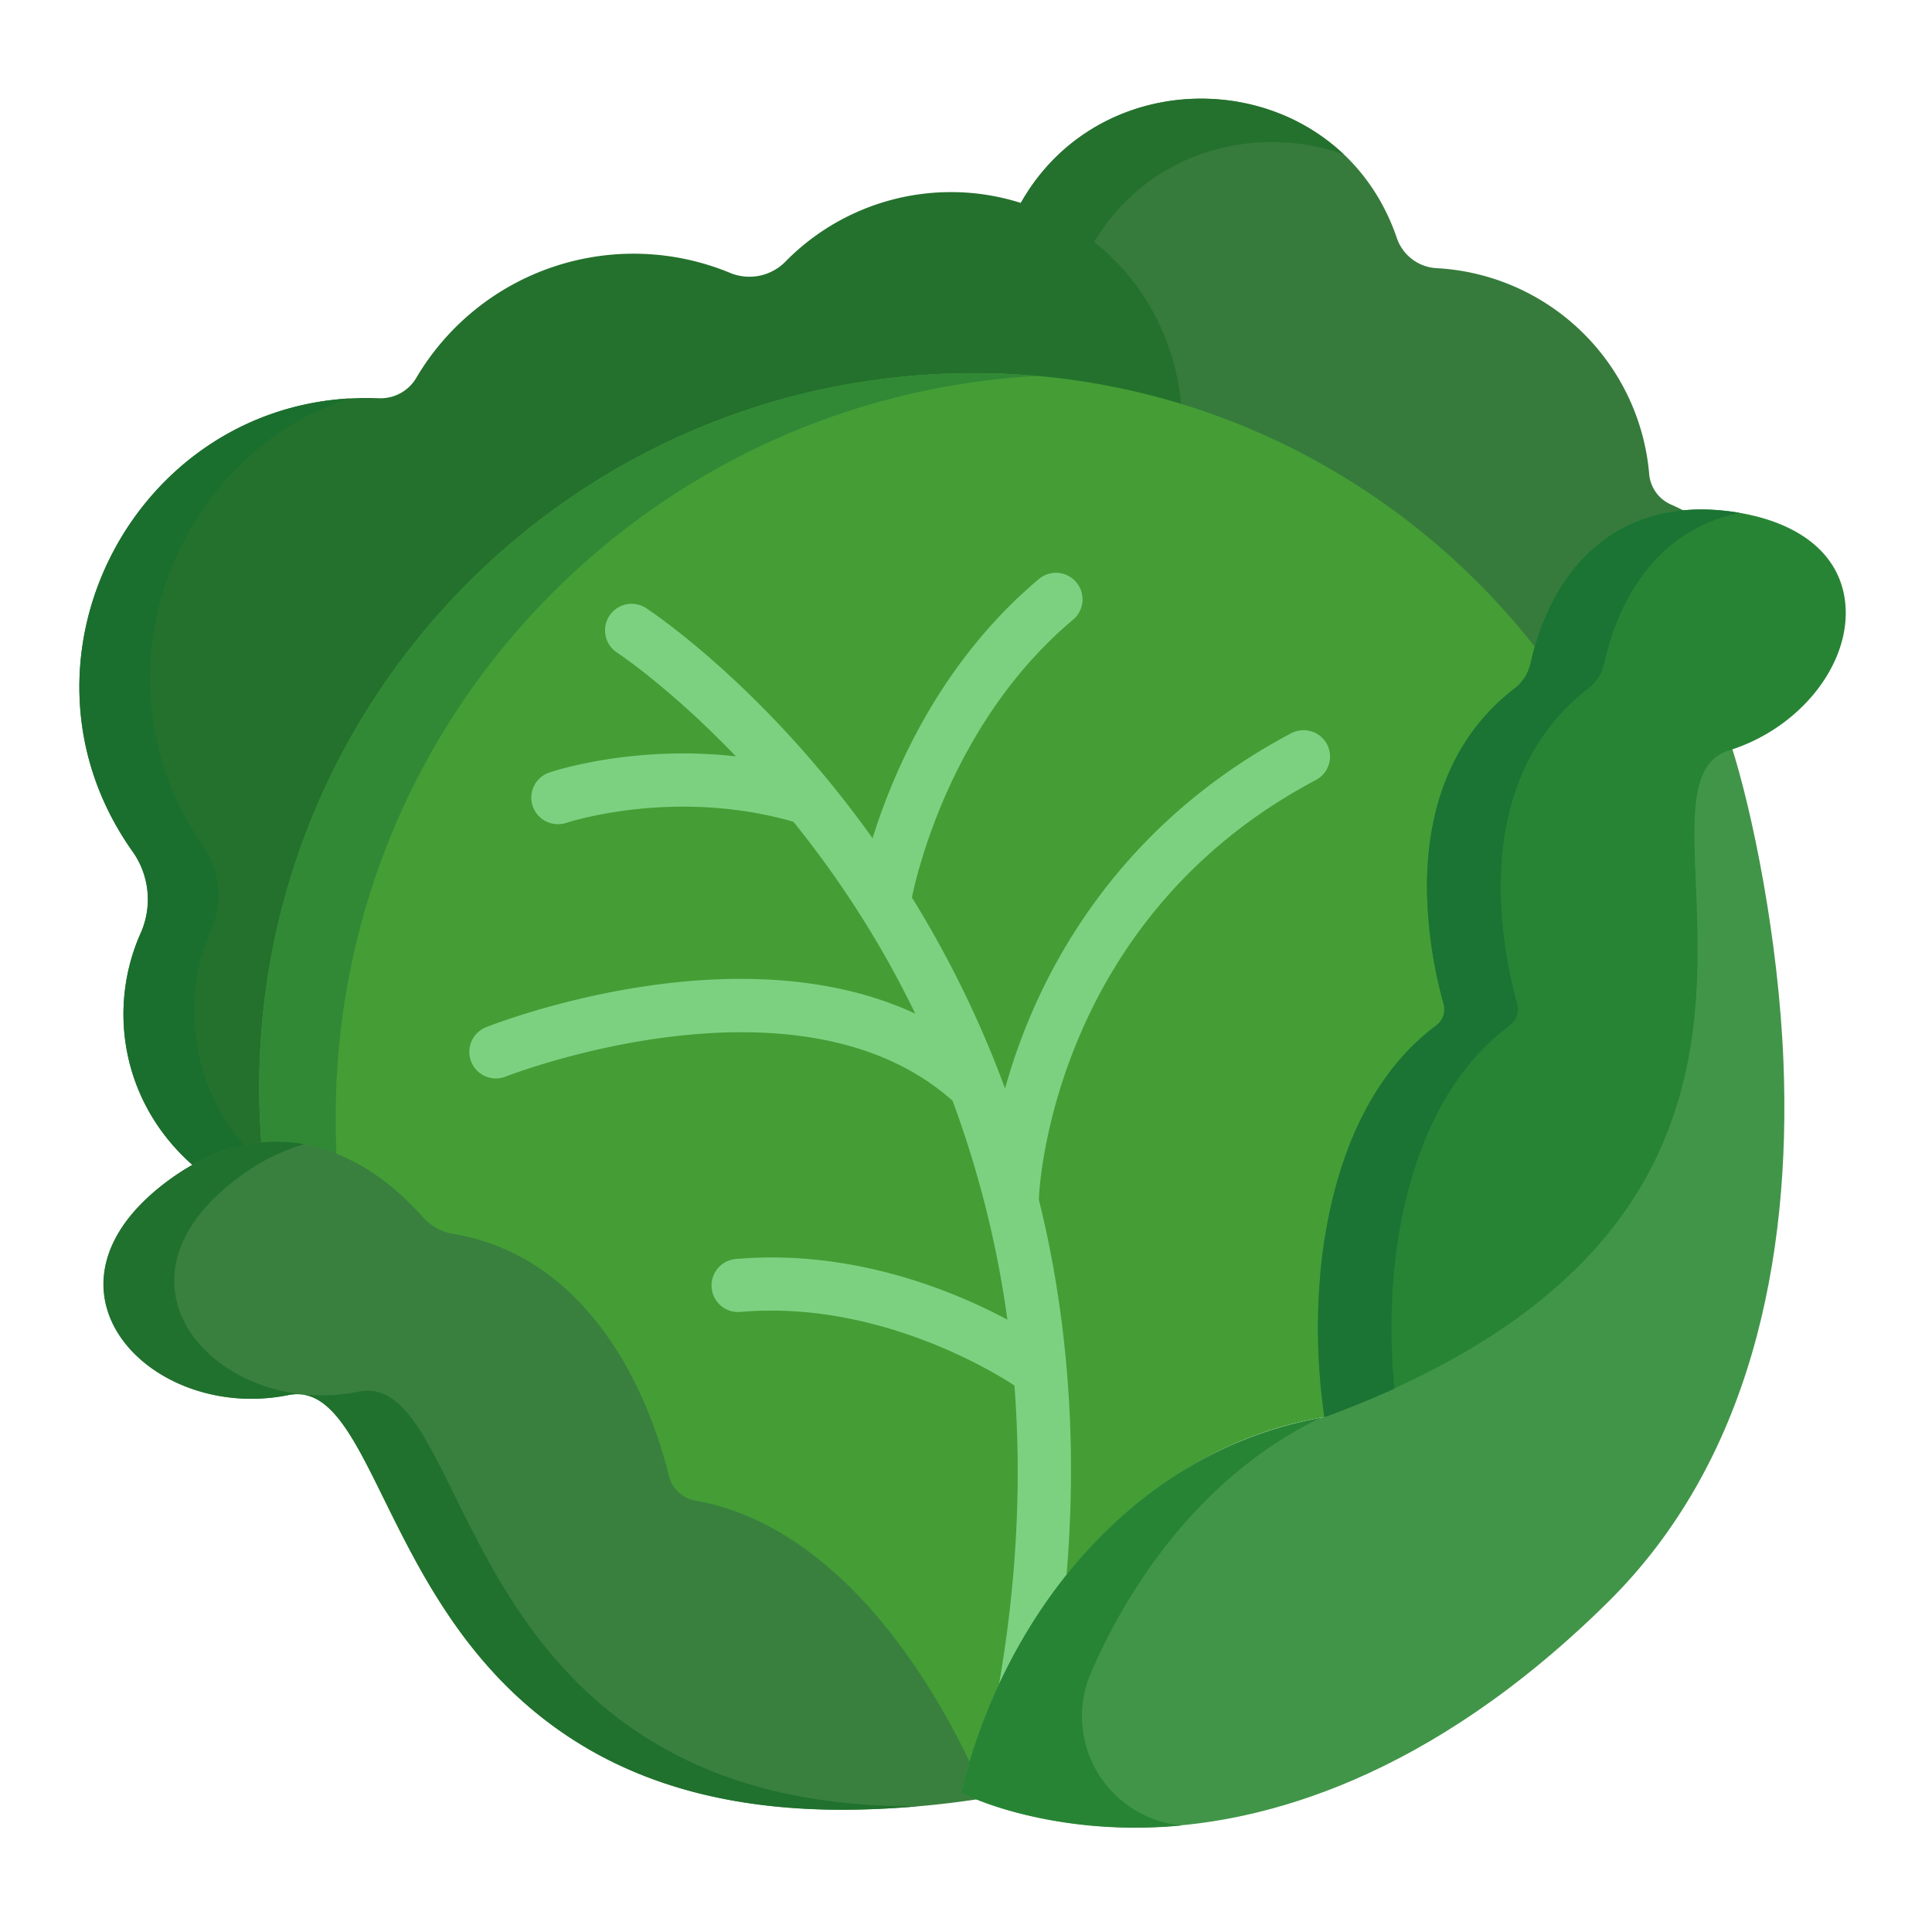 <svg xmlns="http://www.w3.org/2000/svg" viewBox="0 0 560 560"><path d="M461.43,117.67a10.63,10.63,0,0,1-6.4-8.85,65.38,65.38,0,0,0-61.78-59.71,12.93,12.93,0,0,1-11.46-9C364.59-9.55,296.91-13.76,272.46,31L271.87,32l1.17.39a65.84,65.84,0,0,1,44.45,57.63,203.76,203.76,0,0,1,104,71.66l1.27,1.65.54-2c3.68-13.81,14-37.37,41.45-40l3.51-.38C464.07,118.9,462.9,118.31,461.43,117.67Z" transform="translate(23 28.61)" fill="#367b3c"/><path d="M366.51,16.17C339.65-9.27,292.11-4.94,272.46,31l-.59,1.07,1.17.39a64.75,64.75,0,0,1,20,11C308.33,15.62,340.38,6.81,366.51,16.17Z" transform="translate(23 28.61)" fill="#24712d"/><polygon points="87.04 333.6 87.11 333.61 87.39 331.58 87.04 333.6" fill="#24712d"/><path d="M59.1,304.43h0v0Z" transform="translate(23 28.61)" fill="#24712d"/><path d="M256.32,27.17A67.26,67.26,0,0,0,204.88,47a14.65,14.65,0,0,1-16.06,3.57A73.13,73.13,0,0,0,97.66,80.91a12,12,0,0,1-10.85,5.91C17.9,84-24.42,161.87,15.36,218.1a24,24,0,0,1,2.49,23.61c-10.12,22.56-5.29,50.72,16.57,68.74A47.06,47.06,0,0,1,55,304.39C44.92,181.64,141.36,81.56,259,81.56a205.24,205.24,0,0,1,60.58,9.11C316.85,53.43,288.12,28.91,256.32,27.17Z" transform="translate(23 28.61)" fill="#24712d"/><path d="M38.36,240.56a24.79,24.79,0,0,0-2.48-24C2.07,167.9,27.57,103.41,78.29,86.89c-63.79,3.67-101,77.34-62.93,131.21a24,24,0,0,1,2.48,23.61c-10.12,22.56-5.28,50.72,16.58,68.74a48.55,48.55,0,0,1,14.85-5.38A59.4,59.4,0,0,1,38.36,240.56Z" transform="translate(23 28.61)" fill="#1b6f2e"/><path d="M423.13,160.49A208.8,208.8,0,0,0,352,101.56a204.65,204.65,0,0,0-93-22C144.68,79.64,52.06,172.37,52.14,286.7q0,8.94.78,17.86l1-.08c27.93-2,47.52,25.22,47.71,25.5l.28.39h.48c23.45,1.79,42,15.12,55.18,39.63a130.75,130.75,0,0,1,12.84,36.66l.13.81.82.06c40.35,2.59,70.16,43.32,87.07,80.27,14.95-52.54,49-96.76,102.71-105.71l1-.16-.13-1c-.12-.83-10.79-83.56,36.38-113.35l.7-.44-.28-.78c-.24-.66-23.34-66.92,22.46-96.64l.41-.26.05-.48a64.16,64.16,0,0,1,1.58-7.63l.13-.49Z" transform="translate(23 28.61)" fill="#449e35"/><path d="M277.63,80.37q-9.24-.81-18.63-.81C144.68,79.64,52.06,172.37,52.14,286.7q0,8.94.78,17.86l1-.08a44.14,44.14,0,0,1,20.74,3.77C67.71,185.56,161.74,86.62,277.63,80.37Z" transform="translate(23 28.61)" fill="#318936"/><path d="M239.11,449.93c-18-24.8-38.75-39.73-60.45-43.57a9.65,9.65,0,0,1-7.75-7.12c-8.33-33.26-28.36-64.51-62.48-70.19a15.11,15.11,0,0,1-8.81-4.83c-20.08-22.6-47-30-73.17-11.14-43.52,31.38-6.11,70.78,34.07,62.7C72.25,373.42,79,387,88.27,405.87c10.25,20.77,23,46.62,48.67,65.55,22.24,16.42,50,24.55,84.27,24.55a271.6,271.6,0,0,0,41.36-3.41C258,480.56,249.14,463.76,239.11,449.93Z" transform="translate(23 28.61)" fill="#39803f"/><path d="M241.73,494.94c-34.25,0-62-8.13-84.28-24.55-25.64-18.93-38.41-44.78-48.67-65.55-9.3-18.83-16-32.45-27.75-30.08-40.17,8.08-77.58-31.33-34-62.71a57.68,57.68,0,0,1,18.14-9c-12.46-2.25-25.66.63-38.66,10-43.52,31.38-6.11,70.79,34.07,62.7C72.28,373.39,79,387,88.29,405.84c10.26,20.77,23,46.62,48.67,65.55,22.25,16.42,50,24.55,84.28,24.55,7.49,0,14.75-.38,22-1Z" transform="translate(23 28.61)" fill="#20712d"/><path d="M361.65,187.13a7.71,7.71,0,0,0-10.4-3.2c-44.51,23.58-66.17,58.8-76.51,84.19a172.42,172.42,0,0,0-6.42,18.78,306.22,306.22,0,0,0-27-55.37c1.63-7.94,12-51.48,46.89-80.67a7.7,7.7,0,0,0-9.87-11.81c-28.87,24.14-42.51,56.33-48.42,75.32-31.6-44.29-64.37-65.88-65.87-66.86a7.7,7.7,0,0,0-8.38,12.91c.24.15,15.38,10.13,34.64,30.21-29.74-3.35-52.83,4.25-54,4.65a7.69,7.69,0,0,0,2.46,15,7.87,7.87,0,0,0,2.46-.4c.31-.11,31.17-10.26,65.75-.3a294.58,294.58,0,0,1,18.67,25.9,284.68,284.68,0,0,1,16.65,29.73c-52-24.22-121.08,2.61-124.41,3.93a7.69,7.69,0,0,0,5.68,14.3c.85-.34,84.64-32.92,129.53,7A298.61,298.61,0,0,1,269,353.91c-15.55-8.32-45-20.61-79-17.56a7.7,7.7,0,0,0,1.37,15.33c40.12-3.6,74.36,17.8,79.67,21.31,2.21,28.77.75,60.79-6.2,96a7.7,7.7,0,1,0,15,3.38c0-.13.06-.25.08-.38,9.91-50.27,10-98.59.34-143.63-.66-3.07-1.38-6.12-2.13-9.17v-.38c0-.8,2.88-80.33,80.22-121.3A7.69,7.69,0,0,0,361.65,187.13Z" transform="translate(23 28.61)" fill="#7cd181"/><path d="M493.94,279.09c-1.4-35-8.82-72.08-15.31-92.18h-.77c-34.81.76-39.06,61-39.22,63.64-2.45,52-73.13,126.93-77.74,131.58-56.24,9.65-93.15,58.44-105.3,108.77,7.72,4,26.52,10.2,50.35,10.2q2.9,0,5.93-.12c31-1.29,79-13.65,131.15-65.16C484.24,395.14,496.24,336.5,493.94,279.09Z" transform="translate(23 28.61)" fill="#419549"/><path d="M293.32,456c13.74-31.4,36.23-59,66.27-73.55-55.5,10.18-91.94,58.58-104,108.51,7.72,4,26.52,10.2,50.35,10.2q2.9,0,5.93-.12,3.66-.15,7.64-.53l-.53-.06A31.81,31.81,0,0,1,293.32,456Z" transform="translate(23 28.61)" fill="#288435"/><path d="M511.89,146.56c-1.29-14.63-13.64-24.44-33.89-27-31.09-3.89-50.9,15.05-57.4,44.05a12.7,12.7,0,0,1-4.64,7.33c-16.81,12.89-25.55,32.92-25.36,58.29a131.18,131.18,0,0,0,4.81,33.13,5.81,5.81,0,0,1-2.16,6.25c-17.71,13.21-29.07,36.1-33,66.58a179.41,179.41,0,0,0,.62,46.93h0c48.86-17.94,81.3-43.11,96.68-76.16,13.07-28.08,11.91-56,11-78.53-.85-20.37-1.46-35.09,9.63-38.53C498.63,182.56,513.43,164,511.89,146.56Z" transform="translate(23 28.61)" fill="#288435"/><path d="M381.59,335.23c3.9-30.49,15.27-53.38,33-66.59a5.84,5.84,0,0,0,2.17-6.25A131.18,131.18,0,0,1,412,229.26c-.2-25.37,8.55-45.4,25.36-58.29a12.7,12.7,0,0,0,4.64-7.33c5.12-22.89,18.56-39.5,39.28-43.58-1-.18-2.1-.34-3.19-.47-31.09-3.89-50.91,15-57.4,44A12.76,12.76,0,0,1,416,171c-16.81,12.88-25.56,32.92-25.36,58.28a131.18,131.18,0,0,0,4.81,33.13,5.85,5.85,0,0,1-2.16,6.25c-17.71,13.21-29.07,36.1-33,66.59a179.41,179.41,0,0,0,.62,46.93q10.68-3.93,20.29-8.31A178.09,178.09,0,0,1,381.59,335.23Z" transform="translate(23 28.61)" fill="#1b7334"/></svg>